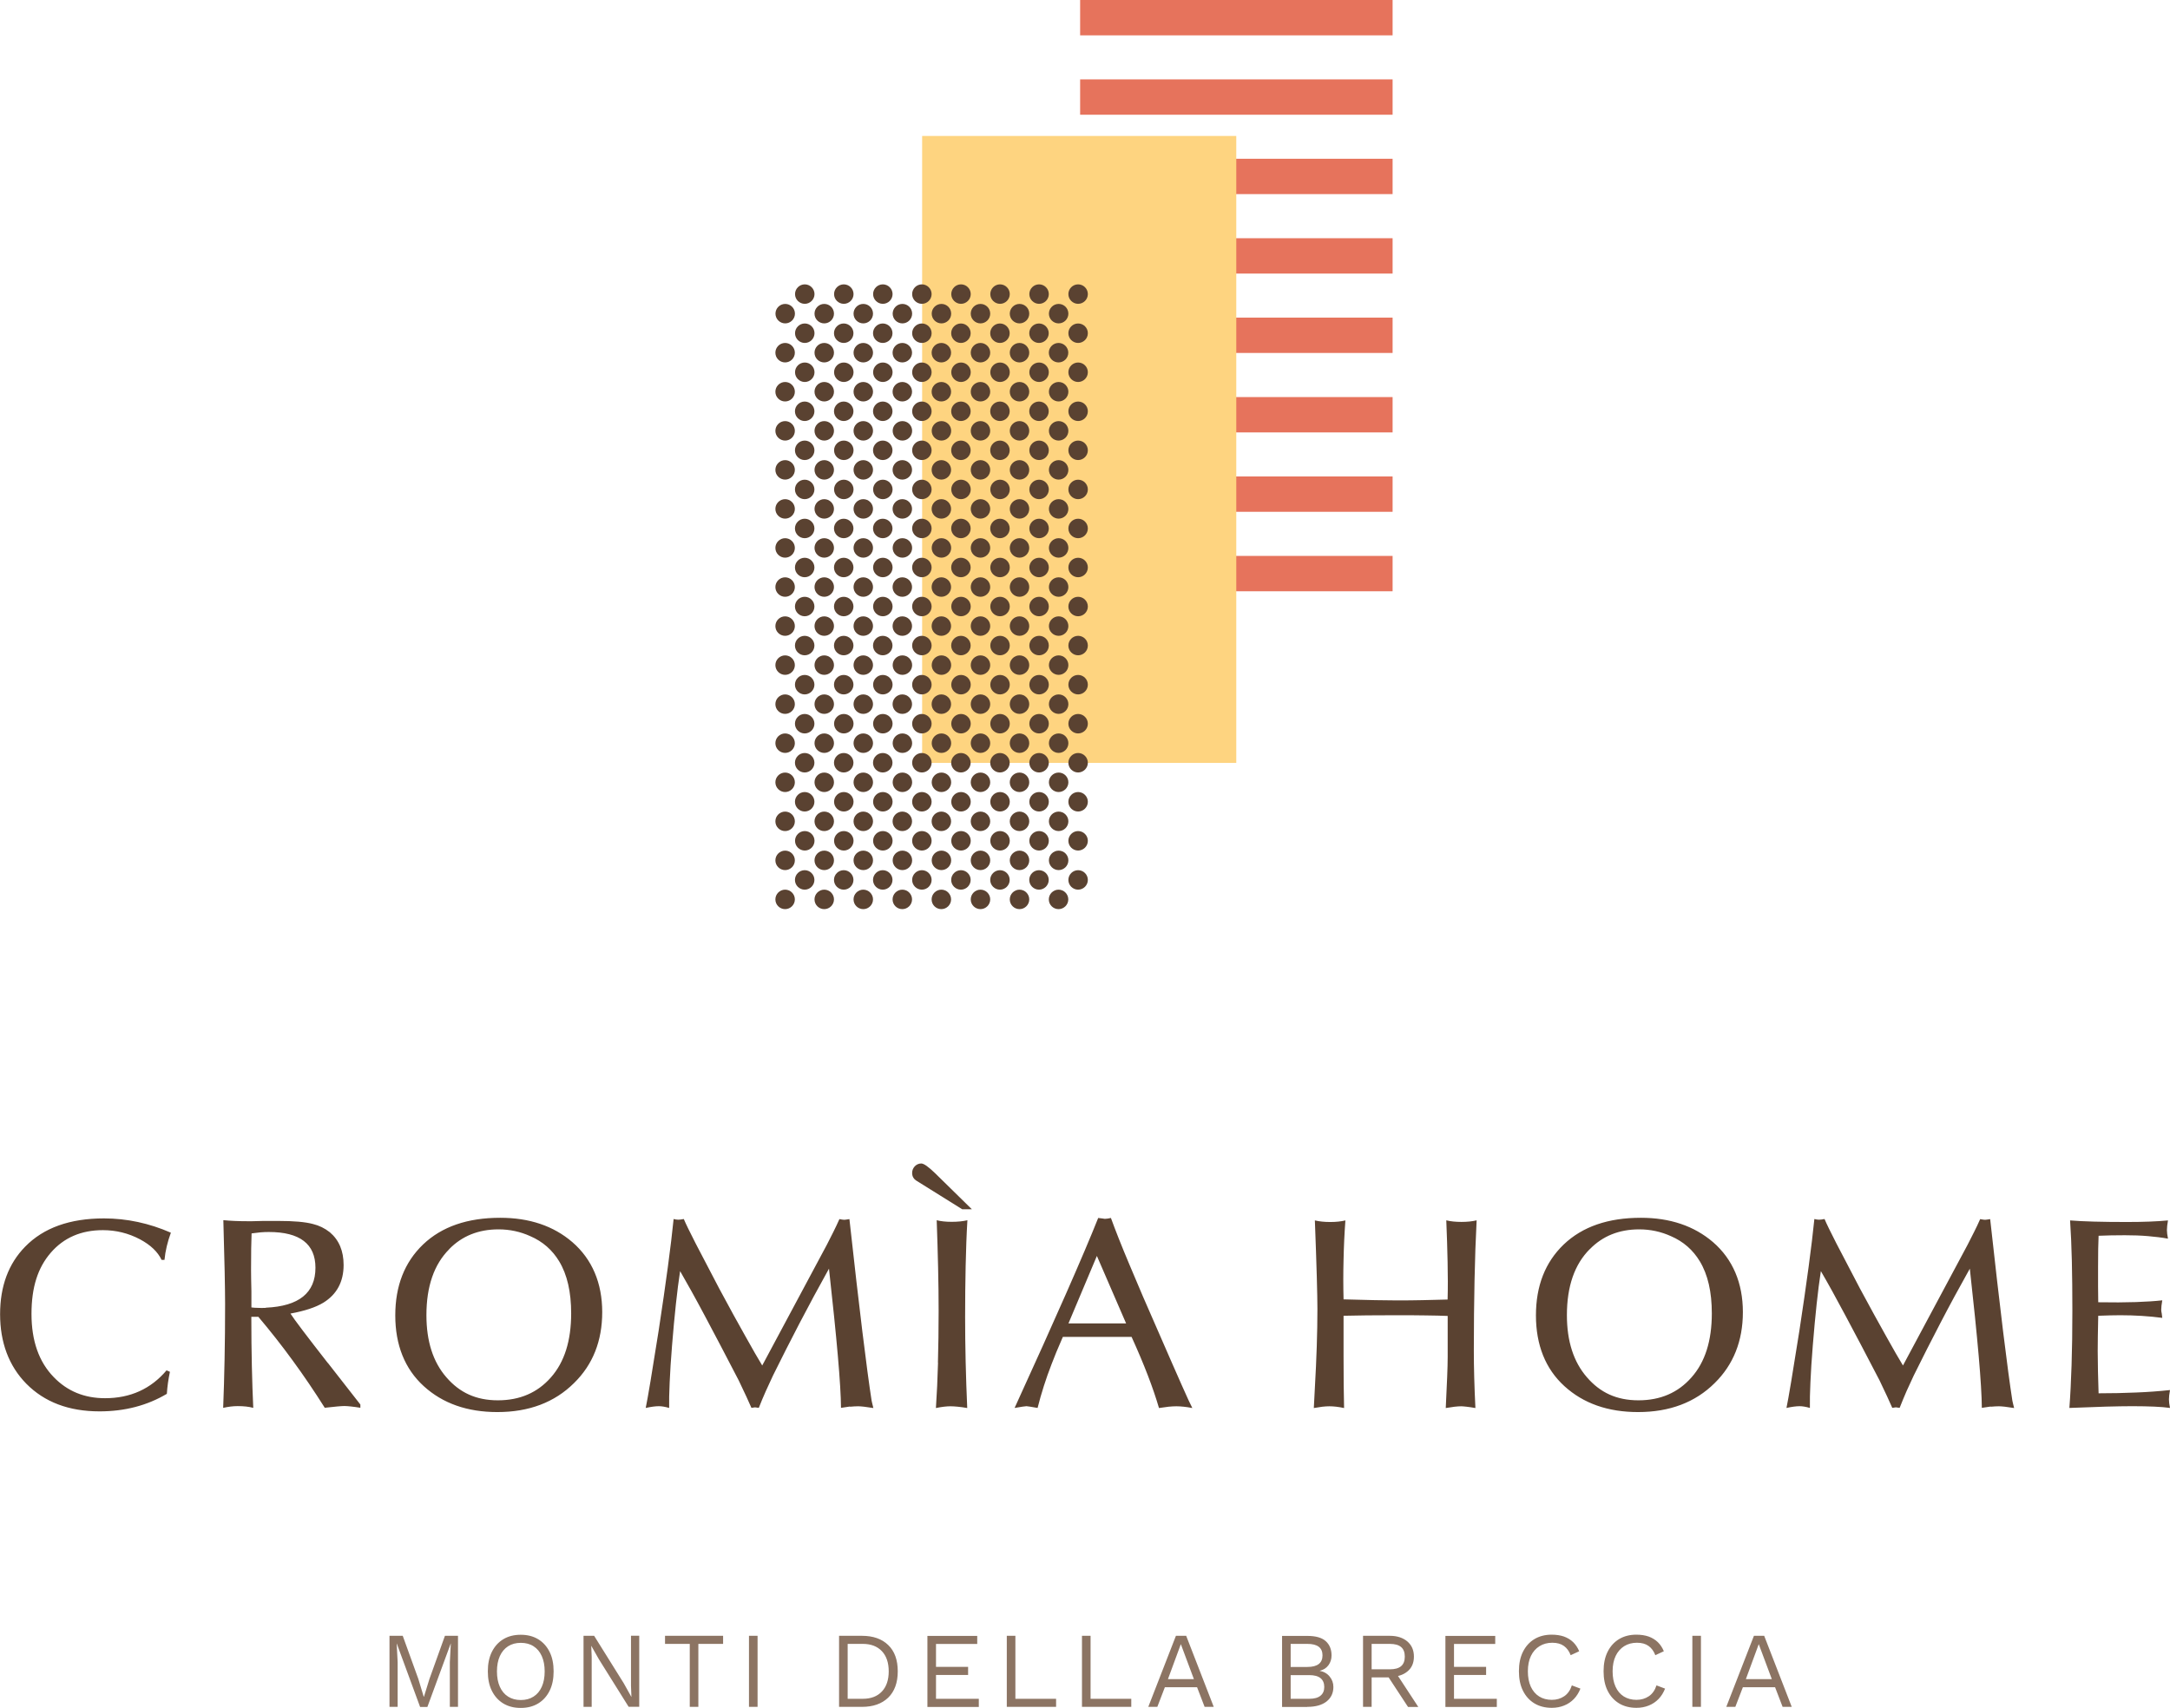 <?xml version="1.0" encoding="UTF-8"?>
<svg id="Livello_1" xmlns="http://www.w3.org/2000/svg" version="1.1" viewBox="0 0 247.37 194.72">
  <!-- Generator: Adobe Illustrator 29.6.1, SVG Export Plug-In . SVG Version: 2.1.1 Build 9)  -->
  <defs>
    <style>
      .st0 {
        fill: #e6735c;
      }

      .st1 {
        fill: #fed480;
      }

      .st2 {
        fill: #8c7463;
      }

      .st3 {
        fill: #5a4231;
      }
    </style>
  </defs>
  <path class="st3" d="M239.17,146.64v-2.2c0-1.56.02-2.74.06-3.55.88-.04,1.88-.06,3-.06.94,0,1.82.03,2.63.1.81.07,1.57.16,2.28.29-.08-.41-.12-.73-.12-.98,0-.28.04-.64.12-1.1-1.26.12-2.82.18-4.69.18-2.86,0-5.02-.06-6.47-.18.09,1.35.16,2.87.2,4.58.04,1.71.06,3.61.06,5.72,0,2.29-.03,4.35-.09,6.19-.06,1.84-.14,3.47-.25,4.89,1.58-.06,2.97-.11,4.16-.15,1.19-.03,2.2-.05,3.02-.05.96,0,1.79.02,2.5.05.71.03,1.31.08,1.79.15-.08-.4-.12-.73-.12-.98s.04-.6.12-1.06c-1.23.13-2.52.23-3.86.28-1.35.06-2.77.09-4.28.09-.03-.84-.05-1.65-.07-2.45-.02-.8-.03-1.58-.03-2.35,0-.93.02-2.28.06-4.04,1.03-.04,1.87-.06,2.51-.06,1.67,0,3.27.1,4.79.3,0-.07-.02-.23-.06-.49-.04-.17-.06-.32-.06-.45,0-.25.04-.6.12-1.06-.8.09-1.8.16-3.01.2-1.21.04-2.64.05-4.29.02-.01-.55-.02-1.16-.02-1.83M226.96,160.38c.32-.03.62-.05.91-.05.17,0,.39.02.68.05.28.03.63.08,1.05.15-.05-.21-.1-.38-.13-.53-.03-.14-.06-.25-.07-.31-.56-3.61-1.41-10.51-2.53-20.7-.3.05-.5.08-.59.08-.1,0-.29-.03-.55-.08-.22.5-.45.99-.7,1.48-.24.49-.49.98-.74,1.46l-7.36,13.75c-.46-.76-1.1-1.86-1.91-3.32-.82-1.45-1.81-3.27-2.99-5.45-1.11-2.11-2-3.82-2.68-5.13-.67-1.31-1.13-2.25-1.36-2.8-.26.05-.47.08-.63.08s-.33-.03-.53-.08c-.3,3-.87,7.25-1.71,12.75-.75,4.76-1.24,7.69-1.47,8.79.6-.13,1.1-.2,1.49-.2.31,0,.71.06,1.18.2-.01-.77,0-1.75.06-2.92.05-1.18.14-2.58.27-4.2.14-1.75.29-3.33.44-4.73.15-1.4.31-2.65.48-3.75.79,1.35,1.73,3.05,2.83,5.12,1.11,2.07,2.39,4.51,3.86,7.34.34.71.63,1.32.87,1.84.24.52.43.95.58,1.29.21-.04.35-.06.41-.06s.21.02.43.06c.26-.67.53-1.3.79-1.91.27-.61.54-1.19.81-1.76.98-1.99,2-3.99,3.05-6.01s2.17-4.08,3.35-6.19c.44,3.98.78,7.28,1.01,9.93.23,2.64.35,4.62.36,5.94.35-.06.69-.11,1.01-.15M181.23,142.42c1.46-1.5,3.34-2.26,5.63-2.26,1.28,0,2.49.26,3.63.78,1.41.61,2.5,1.57,3.28,2.86.92,1.52,1.37,3.5,1.37,5.94,0,3.13-.77,5.56-2.32,7.3-1.53,1.74-3.54,2.61-6.04,2.61s-4.37-.88-5.88-2.63c-1.52-1.75-2.28-4.11-2.28-7.08,0-3.28.87-5.79,2.61-7.53M178.25,141.89c-2.11,2.03-3.16,4.72-3.16,8.08s1.08,6.09,3.24,8.06c2.17,1.98,4.97,2.96,8.4,2.96,3.6,0,6.51-1.1,8.73-3.3,2.14-2.1,3.22-4.81,3.22-8.1s-1.14-6.02-3.41-7.98c-2.15-1.84-4.89-2.77-8.22-2.77-3.73,0-6.66,1.01-8.79,3.04M153.17,150.01c1.54-.04,3.52-.06,5.92-.06,1.29,0,2.43,0,3.41.02.98.01,1.82.03,2.53.06v4.65c0,.59-.02,1.36-.06,2.33-.04.96-.09,2.14-.16,3.52.38-.06.72-.11,1.01-.15.29-.03.54-.05.74-.05.14,0,.35.02.63.05.27.03.61.08,1,.15-.12-2.43-.18-4.62-.18-6.55,0-2.88.03-5.55.08-8,.05-2.46.13-4.74.24-6.85-.5.12-1.07.18-1.73.18s-1.24-.06-1.73-.18c.07,1.67.12,3.26.15,4.76.03,1.5.04,2.92,0,4.27-.94.03-1.89.05-2.83.07-.95.02-1.91.03-2.89.03-1.37,0-3.42-.04-6.14-.12-.04-1.53-.04-3.04,0-4.53.03-1.49.1-2.98.21-4.47-.5.12-1.07.18-1.73.18s-1.24-.06-1.75-.18c.2,5.21.29,8.57.29,10.1,0,2.68-.1,5.68-.29,8.98l-.12,2.31c.35-.06.68-.11.97-.15.29-.03.56-.05.79-.05.48,0,1.05.06,1.69.2-.04-1.54-.06-3.51-.06-5.9v-4.61ZM121.8,150.88l3.24-7.69,3.33,7.69h-6.57ZM129,152.43c1.43,3.14,2.46,5.84,3.12,8.1.39-.06.76-.11,1.09-.15.33-.03.63-.05.89-.05s.54.02.84.05c.3.03.63.08.98.15-.18-.34-.59-1.21-1.21-2.62-.62-1.4-1.48-3.35-2.56-5.84-1.35-3.06-2.48-5.68-3.39-7.87-.92-2.18-1.62-3.96-2.12-5.34-.13.03-.25.05-.36.07-.11.02-.22.03-.32.03-.01,0-.08,0-.21-.03-.12-.02-.31-.04-.56-.07-1.67,4.2-4.85,11.42-9.53,21.66.77-.13,1.22-.2,1.35-.2.05,0,.18.02.39.05.21.03.5.08.88.15.42-1.67.95-3.33,1.59-4.98.29-.78.72-1.82,1.29-3.12h7.83ZM106.61,133.77c-.77-.75-1.3-1.12-1.59-1.12s-.53.11-.74.32c-.2.22-.3.47-.3.76,0,.4.18.71.55.92l5.16,3.22h1.1l-4.18-4.1ZM106.93,155.36c-.05,1.82-.13,3.55-.24,5.17.64-.13,1.19-.2,1.65-.2.25,0,.53.02.85.05.32.03.68.08,1.07.15-.16-3.61-.24-7.07-.24-10.38,0-2.04.02-3.98.06-5.81.04-1.83.1-3.57.2-5.22-.51.12-1.11.18-1.79.18s-1.22-.06-1.71-.18c.07,1.9.12,3.7.16,5.42.04,1.72.06,3.37.06,4.95,0,2.08-.03,4.03-.08,5.86M96.92,160.38c.32-.03.62-.05.91-.05.17,0,.39.02.68.05.28.03.63.08,1.05.15-.05-.21-.1-.38-.13-.53-.03-.14-.06-.25-.07-.31-.56-3.61-1.41-10.51-2.53-20.7-.3.05-.5.08-.59.08-.11,0-.29-.03-.55-.08-.22.5-.46.99-.7,1.48-.24.49-.49.98-.74,1.46l-7.36,13.75c-.46-.76-1.1-1.86-1.91-3.32-.82-1.45-1.82-3.27-2.99-5.45-1.11-2.11-2-3.82-2.68-5.13-.67-1.31-1.13-2.25-1.36-2.8-.26.05-.47.08-.63.08s-.33-.03-.53-.08c-.3,3-.87,7.25-1.71,12.75-.75,4.76-1.24,7.69-1.47,8.79.6-.13,1.1-.2,1.49-.2.31,0,.71.06,1.18.2-.01-.77,0-1.75.06-2.92.05-1.18.14-2.58.27-4.2.14-1.75.29-3.33.44-4.73.15-1.4.31-2.65.48-3.75.78,1.35,1.73,3.05,2.83,5.12,1.1,2.07,2.39,4.51,3.85,7.34.34.71.63,1.32.87,1.84.24.52.43.95.58,1.29.21-.04.35-.06.41-.06s.21.02.43.06c.26-.67.53-1.3.8-1.91.27-.61.54-1.19.81-1.76.98-1.99,2-3.99,3.05-6.01,1.05-2.02,2.17-4.08,3.34-6.19.44,3.98.78,7.28,1.01,9.93.23,2.64.35,4.62.36,5.94.35-.06.69-.11,1.01-.15M51.2,142.42c1.46-1.5,3.34-2.26,5.63-2.26,1.28,0,2.49.26,3.63.78,1.41.61,2.5,1.57,3.28,2.86.92,1.52,1.37,3.5,1.37,5.94,0,3.13-.77,5.56-2.31,7.3-1.53,1.74-3.54,2.61-6.04,2.61s-4.37-.88-5.88-2.63c-1.52-1.75-2.27-4.11-2.27-7.08,0-3.28.87-5.79,2.61-7.53M48.22,141.89c-2.11,2.03-3.16,4.72-3.16,8.08s1.08,6.09,3.24,8.06c2.17,1.98,4.97,2.96,8.4,2.96,3.6,0,6.51-1.1,8.73-3.3,2.15-2.1,3.22-4.81,3.22-8.1s-1.14-6.02-3.41-7.98c-2.14-1.84-4.88-2.77-8.22-2.77-3.73,0-6.66,1.01-8.79,3.04M30.3,149.11c-.33.01-.63.02-.9,0-.27,0-.52-.02-.74-.05v-1.81c-.01-.55-.02-1.03-.03-1.43,0-.4-.01-.74-.01-1,0-1.87.02-3.27.06-4.2.34-.05.68-.09,1.01-.12.33-.03.65-.04.95-.04,3.54,0,5.32,1.36,5.32,4.08,0,2.86-1.88,4.38-5.65,4.55M37.38,155.41c-1.2-1.54-2.16-2.78-2.87-3.72-.71-.94-1.18-1.58-1.4-1.93,1.63-.3,2.88-.71,3.75-1.24,1.54-.95,2.31-2.39,2.31-4.3,0-1.6-.52-2.84-1.57-3.73-.58-.46-1.22-.77-1.92-.94-.89-.24-2.2-.35-3.92-.35h-1.78c-.51.01-.92.02-1.22.03-.3,0-.5,0-.59,0-1.02,0-1.92-.04-2.71-.12.06,2.31.11,4.27.15,5.85.03,1.59.05,2.82.05,3.7,0,2.26-.02,4.38-.06,6.34-.04,1.96-.09,3.8-.16,5.51.58-.13,1.12-.2,1.65-.2.68,0,1.27.06,1.78.2-.07-1.45-.12-3.04-.16-4.76-.04-1.72-.06-3.59-.06-5.62h.8c1.36,1.61,2.67,3.27,3.92,4.99,1.26,1.72,2.47,3.51,3.65,5.38.59-.06,1.07-.11,1.43-.15.37-.03.63-.05.81-.05.18,0,.42.02.72.05.3.03.67.08,1.1.15v-.37l-3.71-4.75ZM18.99,156.23c-1.79,2.12-4.13,3.18-7.02,3.18-2.35,0-4.3-.8-5.85-2.41-1.69-1.74-2.53-4.14-2.53-7.2s.73-5.28,2.2-6.98c1.48-1.71,3.46-2.57,5.94-2.57,1.5,0,2.91.35,4.22,1.04,1.22.65,2.04,1.44,2.47,2.35h.33c.1-1.03.35-2.07.73-3.1-2.47-1.08-5.02-1.63-7.63-1.63-3.88,0-6.88,1.07-8.98,3.22-1.91,1.95-2.86,4.52-2.86,7.71s.99,5.88,2.98,7.91c2.07,2.1,4.85,3.16,8.36,3.16,2.88,0,5.43-.67,7.67-2,.05-.82.17-1.66.35-2.51l-.37-.16Z"/>
  <path class="st2" d="M200.49,187.45l1.49,3.99h-2.96l1.47-3.99ZM201.1,186.5h-1.16l-3.15,8.1h1.03l.86-2.24h3.67l.86,2.24h1.04l-3.14-8.1ZM192.92,194.6h.98v-8.1h-.98v8.1ZM188.83,192.16c-.18.55-.47.96-.87,1.23-.4.27-.87.41-1.41.41s-1.04-.13-1.45-.39c-.41-.26-.72-.63-.94-1.12-.22-.49-.33-1.07-.33-1.75s.12-1.27.35-1.75c.23-.48.56-.85.97-1.11.42-.26.9-.39,1.45-.39s.98.12,1.32.36c.34.24.6.59.78,1.06l.97-.45c-.17-.41-.4-.76-.69-1.04-.29-.28-.64-.49-1.05-.64-.41-.14-.88-.21-1.4-.21-.75,0-1.41.17-1.97.51-.56.34-.99.82-1.3,1.44-.31.62-.46,1.36-.46,2.22s.15,1.6.46,2.22c.31.62.74,1.1,1.3,1.44.56.34,1.23.51,1.99.51.51,0,.98-.09,1.4-.26.43-.17.8-.42,1.12-.75.32-.33.56-.73.74-1.18l-.98-.37ZM179.18,192.16c-.18.55-.47.96-.87,1.23s-.87.41-1.41.41-1.04-.13-1.45-.39c-.41-.26-.72-.63-.95-1.12-.22-.49-.33-1.07-.33-1.75s.12-1.27.35-1.75c.23-.48.56-.85.98-1.11.42-.26.9-.39,1.45-.39s.98.12,1.32.36c.34.24.6.59.78,1.06l.97-.45c-.17-.41-.4-.76-.69-1.04-.29-.28-.64-.49-1.05-.64-.41-.14-.88-.21-1.4-.21-.75,0-1.41.17-1.97.51-.56.34-.99.82-1.3,1.44-.31.62-.46,1.36-.46,2.22s.15,1.6.46,2.22c.31.62.74,1.1,1.3,1.44.56.34,1.23.51,1.99.51.51,0,.98-.09,1.4-.26.43-.17.8-.42,1.12-.75.32-.33.56-.73.74-1.18l-.98-.37ZM170.63,194.6v-.92h-4.88v-2.72h3.66v-.92h-3.66v-2.61h4.7v-.92h-5.68v8.1h5.86ZM158.18,191.06l2.33,3.55h1.17l-2.68-4.09-.82.54ZM156.36,190.32v-2.9h2.07c.58,0,1.01.12,1.29.36.28.24.42.6.42,1.09s-.14.85-.42,1.09c-.28.24-.71.36-1.29.36h-2.07ZM155.38,186.5v8.1h.98v-3.36h1.99l.09-.06c.83,0,1.49-.2,1.99-.61.5-.4.75-.97.75-1.7s-.25-1.3-.75-1.73c-.5-.42-1.16-.64-1.99-.64h-3.07ZM147.13,187.42h1.91c1.15,0,1.72.44,1.72,1.31s-.57,1.32-1.72,1.32h-1.91v-2.64ZM147.13,190.98h2.12c.58,0,1.01.12,1.29.35.28.23.42.57.42,1s-.14.76-.42.99c-.28.24-.71.36-1.29.36h-2.12v-2.7ZM149.02,194.6c.96,0,1.69-.21,2.21-.62.51-.41.77-.96.77-1.65,0-.44-.14-.84-.42-1.18-.28-.35-.67-.57-1.15-.66h0c.43-.1.77-.31,1.01-.64.24-.33.35-.7.35-1.11,0-.69-.22-1.23-.66-1.63-.44-.4-1.14-.6-2.1-.6h-2.88v8.1h2.87ZM134.61,187.45l1.49,3.99h-2.96l1.47-3.99ZM135.21,186.5h-1.16l-3.15,8.1h1.03l.86-2.24h3.67l.86,2.24h1.04l-3.14-8.1ZM124.32,186.5h-.98v8.1h5.62v-.92h-4.64v-7.18ZM115.75,186.5h-.98v8.1h5.62v-.92h-4.64v-7.18ZM111.58,194.6v-.92h-4.88v-2.72h3.66v-.92h-3.66v-2.61h4.7v-.92h-5.68v8.1h5.86ZM96.63,193.68v-6.26h1.73c.92,0,1.65.28,2.17.83.52.55.78,1.32.78,2.3s-.26,1.75-.78,2.3c-.52.55-1.24.83-2.17.83h-1.73ZM95.65,186.5v8.1h2.61c1.27,0,2.26-.35,2.99-1.05.72-.7,1.09-1.7,1.09-3s-.36-2.3-1.09-3c-.72-.7-1.72-1.05-2.99-1.05h-2.61ZM85.38,194.6h.98v-8.1h-.98v8.1ZM75.81,186.5v.92h2.82v7.18h.98v-7.18h2.82v-.92h-6.63ZM71.93,186.5v5.72l.05,1.24h-.01l-.87-1.56-3.37-5.4h-1.21v8.1h.93v-5.72l-.05-1.23h.01l.86,1.52,3.39,5.42h1.21v-8.1h-.93ZM60.82,187.69c.41.26.72.63.94,1.12.22.49.33,1.07.33,1.75s-.11,1.26-.33,1.75c-.22.49-.53.86-.94,1.12-.4.26-.89.39-1.45.39s-1.04-.13-1.45-.39c-.41-.26-.72-.63-.94-1.12-.22-.49-.33-1.07-.33-1.75s.11-1.26.33-1.75c.22-.49.54-.86.94-1.12.41-.26.89-.39,1.45-.39s1.05.13,1.45.39M57.37,186.89c-.56.34-.99.82-1.3,1.44-.31.62-.46,1.36-.46,2.22s.15,1.6.46,2.22c.31.62.74,1.1,1.3,1.44.56.34,1.22.51,1.99.51s1.43-.17,1.99-.51c.56-.34.99-.82,1.3-1.44.31-.62.46-1.36.46-2.22s-.15-1.6-.46-2.22c-.31-.62-.74-1.1-1.3-1.44-.56-.34-1.22-.51-1.99-.51s-1.43.17-1.99.51M50.72,186.5l-1.77,4.93-.62,2.01h-.03l-.61-2.02-1.78-4.92h-1.51v8.1h.93v-5.09l-.11-2.13h.01l2.66,7.23h.83l2.66-7.23h.01l-.11,2.13v5.09h.93v-8.1h-1.51Z"/>
  <path class="st0" d="M123.13,67.41h35.62v-4.03h-35.62v4.03ZM123.13,58.35h35.62v-4.03h-35.62v4.03ZM123.13,49.3h35.62v-4.03h-35.62v4.03ZM123.13,40.24h35.62v-4.03h-35.62v4.03ZM123.13,31.19h35.62v-4.03h-35.62v4.03ZM123.13,22.13h35.62v-4.03h-35.62v4.03ZM123.13,13.08h35.62v-4.03h-35.62v4.03ZM123.13,4.03h35.62V0h-35.62v4.03Z"/>
  <rect class="st1" x="105.12" y="15.5" width="35.81" height="71.48"/>
  <path class="st3" d="M121.79,100.32c0,.61.5,1.11,1.11,1.11s1.11-.5,1.11-1.11-.5-1.11-1.11-1.11-1.11.5-1.11,1.11M119.56,102.54c0,.62.5,1.11,1.11,1.11s1.11-.5,1.11-1.11-.5-1.11-1.11-1.11-1.11.5-1.11,1.11M92.85,42.44c0-.62-.5-1.11-1.11-1.11s-1.11.5-1.11,1.11.5,1.11,1.11,1.11,1.11-.5,1.11-1.11M92.85,37.99c0-.62-.5-1.11-1.11-1.11s-1.11.5-1.11,1.11.5,1.11,1.11,1.11,1.11-.5,1.11-1.11M95.07,49.12c0-.62-.5-1.11-1.11-1.11s-1.11.5-1.11,1.11.5,1.11,1.11,1.11,1.11-.5,1.11-1.11M95.07,44.66c0-.61-.5-1.11-1.11-1.11s-1.11.5-1.11,1.11.5,1.11,1.11,1.11,1.11-.5,1.11-1.11M97.3,55.8c0-.61-.5-1.11-1.11-1.11s-1.11.5-1.11,1.11.5,1.11,1.11,1.11,1.11-.5,1.11-1.11M97.3,51.34c0-.62-.5-1.11-1.11-1.11s-1.11.5-1.11,1.11.5,1.11,1.11,1.11,1.11-.5,1.11-1.11M99.52,62.47c0-.62-.5-1.11-1.11-1.11s-1.11.5-1.11,1.11.5,1.11,1.11,1.11,1.11-.5,1.11-1.11M99.52,58.02c0-.62-.5-1.11-1.11-1.11s-1.11.5-1.11,1.11.5,1.11,1.11,1.11,1.11-.5,1.11-1.11M101.75,69.15c0-.61-.5-1.11-1.11-1.11s-1.11.5-1.11,1.11.5,1.11,1.11,1.11,1.11-.5,1.11-1.11M101.75,64.7c0-.62-.5-1.11-1.11-1.11s-1.11.5-1.11,1.11.5,1.11,1.11,1.11,1.11-.5,1.11-1.11M101.75,66.93c0,.61.5,1.11,1.11,1.11s1.11-.5,1.11-1.11-.5-1.11-1.11-1.11-1.11.5-1.11,1.11M101.75,71.38c0,.62.5,1.11,1.11,1.11s1.11-.5,1.11-1.11-.5-1.11-1.11-1.11-1.11.5-1.11,1.11M103.98,64.7c0,.62.5,1.11,1.11,1.11s1.11-.5,1.11-1.11-.5-1.11-1.11-1.11-1.11.5-1.11,1.11M106.2,69.15c0-.61-.5-1.11-1.11-1.11s-1.11.5-1.11,1.11.5,1.11,1.11,1.11,1.11-.5,1.11-1.11M106.2,66.93c0,.61.5,1.11,1.11,1.11s1.11-.5,1.11-1.11-.5-1.11-1.11-1.11-1.11.5-1.11,1.11M106.2,71.38c0,.62.5,1.11,1.11,1.11s1.11-.5,1.11-1.11-.5-1.11-1.11-1.11-1.11.5-1.11,1.11M108.43,64.7c0,.62.5,1.11,1.11,1.11s1.11-.5,1.11-1.11-.5-1.11-1.11-1.11-1.11.5-1.11,1.11M110.66,69.15c0-.61-.5-1.11-1.11-1.11s-1.11.5-1.11,1.11.5,1.11,1.11,1.11,1.11-.5,1.11-1.11M110.66,66.93c0,.61.5,1.11,1.11,1.11s1.11-.5,1.11-1.11-.5-1.11-1.11-1.11-1.11.5-1.11,1.11M112.88,71.38c0-.61-.5-1.11-1.11-1.11s-1.11.5-1.11,1.11.5,1.11,1.11,1.11,1.11-.5,1.11-1.11M112.88,75.83c0-.61-.5-1.11-1.11-1.11s-1.11.5-1.11,1.11.5,1.11,1.11,1.11,1.11-.5,1.11-1.11M110.66,78.06c0-.61-.5-1.11-1.11-1.11s-1.11.5-1.11,1.11.5,1.11,1.11,1.11,1.11-.5,1.11-1.11M108.43,73.6c0,.61.5,1.11,1.11,1.11s1.11-.5,1.11-1.11-.5-1.11-1.11-1.11-1.11.5-1.11,1.11M108.43,75.83c0-.61-.5-1.11-1.11-1.11s-1.11.5-1.11,1.11.5,1.11,1.11,1.11,1.11-.5,1.11-1.11M106.2,78.06c0-.61-.5-1.11-1.11-1.11s-1.11.5-1.11,1.11.5,1.11,1.11,1.11,1.11-.5,1.11-1.11M103.98,73.6c0,.61.5,1.11,1.11,1.11s1.11-.5,1.11-1.11-.5-1.11-1.11-1.11-1.11.5-1.11,1.11M103.98,75.83c0-.61-.5-1.11-1.11-1.11s-1.11.5-1.11,1.11.5,1.11,1.11,1.11,1.11-.5,1.11-1.11M101.75,78.06c0-.61-.5-1.11-1.11-1.11s-1.11.5-1.11,1.11.5,1.11,1.11,1.11,1.11-.5,1.11-1.11M99.52,73.6c0,.61.5,1.11,1.11,1.11s1.11-.5,1.11-1.11-.5-1.11-1.11-1.11-1.11.5-1.11,1.11M99.52,75.83c0-.61-.5-1.11-1.11-1.11s-1.11.5-1.11,1.11.5,1.11,1.11,1.11,1.11-.5,1.11-1.11M97.3,71.38c0,.62.5,1.11,1.11,1.11s1.11-.5,1.11-1.11-.5-1.11-1.11-1.11-1.11.5-1.11,1.11M97.3,66.93c0,.61.5,1.11,1.11,1.11s1.11-.5,1.11-1.11-.5-1.11-1.11-1.11-1.11.5-1.11,1.11M99.52,60.25c0,.61.5,1.11,1.11,1.11s1.11-.5,1.11-1.11-.5-1.11-1.11-1.11-1.11.5-1.11,1.11M101.75,58.02c0,.61.5,1.11,1.11,1.11s1.11-.5,1.11-1.11-.5-1.11-1.11-1.11-1.11.5-1.11,1.11M103.98,62.47c0-.62-.5-1.11-1.11-1.11s-1.11.5-1.11,1.11.5,1.11,1.11,1.11,1.11-.5,1.11-1.11M103.98,60.25c0,.61.5,1.11,1.11,1.11s1.11-.5,1.11-1.11-.5-1.11-1.11-1.11-1.11.5-1.11,1.11M106.2,58.02c0,.61.5,1.11,1.11,1.11s1.11-.5,1.11-1.11-.5-1.11-1.11-1.11-1.11.5-1.11,1.11M108.43,62.47c0-.62-.5-1.11-1.11-1.11s-1.11.5-1.11,1.11.5,1.11,1.11,1.11,1.11-.5,1.11-1.11M108.43,60.25c0,.61.5,1.11,1.11,1.11s1.11-.5,1.11-1.11-.5-1.11-1.11-1.11-1.11.5-1.11,1.11M110.66,58.02c0,.61.5,1.11,1.11,1.11s1.11-.5,1.11-1.11-.5-1.11-1.11-1.11-1.11.5-1.11,1.11M112.88,62.47c0-.62-.5-1.11-1.11-1.11s-1.11.5-1.11,1.11.5,1.11,1.11,1.11,1.11-.5,1.11-1.11M112.88,60.25c0,.61.5,1.11,1.11,1.11s1.11-.5,1.11-1.11-.5-1.11-1.11-1.11-1.11.5-1.11,1.11M115.11,64.7c0-.62-.5-1.11-1.11-1.11s-1.11.5-1.11,1.11.5,1.11,1.11,1.11,1.11-.5,1.11-1.11M115.11,69.15c0-.61-.5-1.11-1.11-1.11s-1.11.5-1.11,1.11.5,1.11,1.11,1.11,1.11-.5,1.11-1.11M115.11,73.6c0-.62-.5-1.11-1.11-1.11s-1.11.5-1.11,1.11.5,1.11,1.11,1.11,1.11-.5,1.11-1.11M115.11,78.06c0-.61-.5-1.11-1.11-1.11s-1.11.5-1.11,1.11.5,1.11,1.11,1.11,1.11-.5,1.11-1.11M115.11,82.51c0-.61-.5-1.11-1.11-1.11s-1.11.5-1.11,1.11.5,1.11,1.11,1.11,1.11-.5,1.11-1.11M112.88,84.73c0-.61-.5-1.11-1.11-1.11s-1.11.5-1.11,1.11.5,1.11,1.11,1.11,1.11-.5,1.11-1.11M110.66,80.28c0,.62.5,1.11,1.11,1.11s1.11-.5,1.11-1.11-.5-1.11-1.11-1.11-1.11.5-1.11,1.11M110.66,82.51c0-.61-.5-1.11-1.11-1.11s-1.11.5-1.11,1.11.5,1.11,1.11,1.11,1.11-.5,1.11-1.11M108.43,84.73c0-.61-.5-1.11-1.11-1.11s-1.11.5-1.11,1.11.5,1.11,1.11,1.11,1.11-.5,1.11-1.11M106.2,80.28c0,.62.5,1.11,1.11,1.11s1.11-.5,1.11-1.11-.5-1.11-1.11-1.11-1.11.5-1.11,1.11M106.2,82.51c0-.61-.5-1.11-1.11-1.11s-1.11.5-1.11,1.11.5,1.11,1.11,1.11,1.11-.5,1.11-1.11M103.98,84.73c0-.61-.5-1.11-1.11-1.11s-1.11.5-1.11,1.11.5,1.11,1.11,1.11,1.11-.5,1.11-1.11M101.75,80.28c0,.62.5,1.11,1.11,1.11s1.11-.5,1.11-1.11-.5-1.11-1.11-1.11-1.11.5-1.11,1.11M101.75,82.51c0-.61-.5-1.11-1.11-1.11s-1.11.5-1.11,1.11.5,1.11,1.11,1.11,1.11-.5,1.11-1.11M99.52,84.73c0-.61-.5-1.11-1.11-1.11s-1.11.5-1.11,1.11.5,1.11,1.11,1.11,1.11-.5,1.11-1.11M97.3,80.28c0,.62.5,1.11,1.11,1.11s1.11-.5,1.11-1.11-.5-1.11-1.11-1.11-1.11.5-1.11,1.11M97.3,82.51c0-.61-.5-1.11-1.11-1.11s-1.11.5-1.11,1.11.5,1.11,1.11,1.11,1.11-.5,1.11-1.11M95.07,78.06c0,.61.5,1.11,1.11,1.11s1.11-.5,1.11-1.11-.5-1.11-1.11-1.11-1.11.5-1.11,1.11M95.07,73.6c0,.61.5,1.11,1.11,1.11s1.11-.5,1.11-1.11-.5-1.11-1.11-1.11-1.11.5-1.11,1.11M95.07,69.15c0,.61.5,1.11,1.11,1.11s1.11-.5,1.11-1.11-.5-1.11-1.11-1.11-1.11.5-1.11,1.11M95.07,64.7c0,.62.5,1.11,1.11,1.11s1.11-.5,1.11-1.11-.5-1.11-1.11-1.11-1.11.5-1.11,1.11M95.07,60.25c0,.61.5,1.11,1.11,1.11s1.11-.5,1.11-1.11-.5-1.11-1.11-1.11-1.11.5-1.11,1.11M97.3,53.57c0,.61.5,1.11,1.11,1.11s1.11-.5,1.11-1.11-.5-1.11-1.11-1.11-1.11.5-1.11,1.11M99.52,51.34c0,.61.5,1.11,1.11,1.11s1.11-.5,1.11-1.11-.5-1.11-1.11-1.11-1.11.5-1.11,1.11M101.75,55.8c0-.61-.5-1.11-1.11-1.11s-1.11.5-1.11,1.11.5,1.11,1.11,1.11,1.11-.5,1.11-1.11M101.75,53.57c0,.61.5,1.11,1.11,1.11s1.11-.5,1.11-1.11-.5-1.11-1.11-1.11-1.11.5-1.11,1.11M103.98,51.34c0,.61.5,1.11,1.11,1.11s1.11-.5,1.11-1.11-.5-1.11-1.11-1.11-1.11.5-1.11,1.11M106.2,55.8c0-.61-.5-1.11-1.11-1.11s-1.11.5-1.11,1.11.5,1.11,1.11,1.11,1.11-.5,1.11-1.11M106.2,53.57c0,.61.5,1.11,1.11,1.11s1.11-.5,1.11-1.11-.5-1.11-1.11-1.11-1.11.5-1.11,1.11M108.43,51.34c0,.61.5,1.11,1.11,1.11s1.11-.5,1.11-1.11-.5-1.11-1.11-1.11-1.11.5-1.11,1.11M110.66,55.8c0-.61-.5-1.11-1.11-1.11s-1.11.5-1.11,1.11.5,1.11,1.11,1.11,1.11-.5,1.11-1.11M110.66,53.57c0,.61.5,1.11,1.11,1.11s1.11-.5,1.11-1.11-.5-1.11-1.11-1.11-1.11.5-1.11,1.11M112.88,51.34c0,.61.5,1.11,1.11,1.11s1.11-.5,1.11-1.11-.5-1.11-1.11-1.11-1.11.5-1.11,1.11M115.11,55.8c0-.61-.5-1.11-1.11-1.11s-1.11.5-1.11,1.11.5,1.11,1.11,1.11,1.11-.5,1.11-1.11M115.11,53.57c0,.61.5,1.11,1.11,1.11s1.11-.5,1.11-1.11-.5-1.11-1.11-1.11-1.11.5-1.11,1.11M117.33,58.02c0-.62-.5-1.11-1.11-1.11s-1.11.5-1.11,1.11.5,1.11,1.11,1.11,1.11-.5,1.11-1.11M117.33,62.47c0-.62-.5-1.11-1.11-1.11s-1.11.5-1.11,1.11.5,1.11,1.11,1.11,1.11-.5,1.11-1.11M117.33,66.93c0-.62-.5-1.11-1.11-1.11s-1.11.5-1.11,1.11.5,1.11,1.11,1.11,1.11-.5,1.11-1.11M117.33,71.38c0-.61-.5-1.11-1.11-1.11s-1.11.5-1.11,1.11.5,1.11,1.11,1.11,1.11-.5,1.11-1.11M117.33,75.83c0-.61-.5-1.11-1.11-1.11s-1.11.5-1.11,1.11.5,1.11,1.11,1.11,1.11-.5,1.11-1.11M117.33,80.28c0-.61-.5-1.11-1.11-1.11s-1.11.5-1.11,1.11.5,1.11,1.11,1.11,1.11-.5,1.11-1.11M117.33,84.73c0-.61-.5-1.11-1.11-1.11s-1.11.5-1.11,1.11.5,1.11,1.11,1.11,1.11-.5,1.11-1.11M117.33,89.19c0-.62-.5-1.11-1.11-1.11s-1.11.5-1.11,1.11.5,1.11,1.11,1.11,1.11-.5,1.11-1.11M115.11,91.41c0-.61-.5-1.11-1.11-1.11s-1.11.5-1.11,1.11.5,1.11,1.11,1.11,1.11-.5,1.11-1.11M112.88,86.96c0,.61.5,1.11,1.11,1.11s1.11-.5,1.11-1.11-.5-1.11-1.11-1.11-1.11.5-1.11,1.11M112.88,89.19c0-.62-.5-1.11-1.11-1.11s-1.11.5-1.11,1.11.5,1.11,1.11,1.11,1.11-.5,1.11-1.11M110.66,91.41c0-.61-.5-1.11-1.11-1.11s-1.11.5-1.11,1.11.5,1.11,1.11,1.11,1.11-.5,1.11-1.11M108.43,86.96c0,.61.5,1.11,1.11,1.11s1.11-.5,1.11-1.11-.5-1.11-1.11-1.11-1.11.5-1.11,1.11M108.43,89.19c0-.62-.5-1.11-1.11-1.11s-1.11.5-1.11,1.11.5,1.11,1.11,1.11,1.11-.5,1.11-1.11M106.2,91.41c0-.61-.5-1.11-1.11-1.11s-1.11.5-1.11,1.11.5,1.11,1.11,1.11,1.11-.5,1.11-1.11M103.98,86.96c0,.61.5,1.11,1.11,1.11s1.11-.5,1.11-1.11-.5-1.11-1.11-1.11-1.11.5-1.11,1.11M103.98,89.19c0-.62-.5-1.11-1.11-1.11s-1.11.5-1.11,1.11.5,1.11,1.11,1.11,1.11-.5,1.11-1.11M101.75,91.41c0-.61-.5-1.11-1.11-1.11s-1.11.5-1.11,1.11.5,1.11,1.11,1.11,1.11-.5,1.11-1.11M99.52,86.96c0,.61.5,1.11,1.11,1.11s1.11-.5,1.11-1.11-.5-1.11-1.11-1.11-1.11.5-1.11,1.11M99.52,89.19c0-.62-.5-1.11-1.11-1.11s-1.11.5-1.11,1.11.5,1.11,1.11,1.11,1.11-.5,1.11-1.11M97.3,91.41c0-.61-.5-1.11-1.11-1.11s-1.11.5-1.11,1.11.5,1.11,1.11,1.11,1.11-.5,1.11-1.11M95.07,86.96c0,.61.5,1.11,1.11,1.11s1.11-.5,1.11-1.11-.5-1.11-1.11-1.11-1.11.5-1.11,1.11M95.07,89.19c0-.62-.5-1.11-1.11-1.11s-1.11.5-1.11,1.11.5,1.11,1.11,1.11,1.11-.5,1.11-1.11M92.85,84.73c0,.61.5,1.11,1.11,1.11s1.11-.5,1.11-1.11-.5-1.11-1.11-1.11-1.11.5-1.11,1.11M92.85,80.28c0,.62.5,1.11,1.11,1.11s1.11-.5,1.11-1.11-.5-1.11-1.11-1.11-1.11.5-1.11,1.11M92.85,75.83c0,.61.5,1.11,1.11,1.11s1.11-.5,1.11-1.11-.5-1.11-1.11-1.11-1.11.5-1.11,1.11M92.85,71.38c0,.62.5,1.11,1.11,1.11s1.11-.5,1.11-1.11-.5-1.11-1.11-1.11-1.11.5-1.11,1.11M92.85,66.93c0,.61.5,1.11,1.11,1.11s1.11-.5,1.11-1.11-.5-1.11-1.11-1.11-1.11.5-1.11,1.11M92.85,62.47c0,.61.5,1.11,1.11,1.11s1.11-.5,1.11-1.11-.5-1.11-1.11-1.11-1.11.5-1.11,1.11M92.85,58.02c0,.61.5,1.11,1.11,1.11s1.11-.5,1.11-1.11-.5-1.11-1.11-1.11-1.11.5-1.11,1.11M92.85,53.57c0,.61.5,1.11,1.11,1.11s1.11-.5,1.11-1.11-.5-1.11-1.11-1.11-1.11.5-1.11,1.11M95.07,46.89c0,.61.5,1.11,1.11,1.11s1.11-.5,1.11-1.11-.5-1.11-1.11-1.11-1.11.5-1.11,1.11M97.3,44.66c0,.62.5,1.11,1.11,1.11s1.11-.5,1.11-1.11-.5-1.11-1.11-1.11-1.11.5-1.11,1.11M99.52,49.12c0-.62-.5-1.11-1.11-1.11s-1.11.5-1.11,1.11.5,1.11,1.11,1.11,1.11-.5,1.11-1.11M99.52,46.89c0,.61.5,1.11,1.11,1.11s1.11-.5,1.11-1.11-.5-1.11-1.11-1.11-1.11.5-1.11,1.11M101.75,44.66c0,.62.5,1.11,1.11,1.11s1.11-.5,1.11-1.11-.5-1.11-1.11-1.11-1.11.5-1.11,1.11M103.98,49.12c0-.62-.5-1.11-1.11-1.11s-1.11.5-1.11,1.11.5,1.11,1.11,1.11,1.11-.5,1.11-1.11M103.98,46.89c0,.61.5,1.11,1.11,1.11s1.11-.5,1.11-1.11-.5-1.11-1.11-1.11-1.11.5-1.11,1.11M106.2,44.66c0,.62.5,1.11,1.11,1.11s1.11-.5,1.11-1.11-.5-1.11-1.11-1.11-1.11.5-1.11,1.11M108.43,49.12c0-.62-.5-1.11-1.11-1.11s-1.11.5-1.11,1.11.5,1.11,1.11,1.11,1.11-.5,1.11-1.11M108.43,46.89c0,.61.5,1.11,1.11,1.11s1.11-.5,1.11-1.11-.5-1.11-1.11-1.11-1.11.5-1.11,1.11M110.66,44.66c0,.62.5,1.11,1.11,1.11s1.11-.5,1.11-1.11-.5-1.11-1.11-1.11-1.11.5-1.11,1.11M112.88,49.12c0-.62-.5-1.11-1.11-1.11s-1.11.5-1.11,1.11.5,1.11,1.11,1.11,1.11-.5,1.11-1.11M112.88,46.89c0,.61.5,1.11,1.11,1.11s1.11-.5,1.11-1.11-.5-1.11-1.11-1.11-1.11.5-1.11,1.11M115.11,44.66c0,.62.5,1.11,1.11,1.11s1.11-.5,1.11-1.11-.5-1.11-1.11-1.11-1.11.5-1.11,1.11M117.33,49.12c0-.62-.5-1.11-1.11-1.11s-1.11.5-1.11,1.11.5,1.11,1.11,1.11,1.11-.5,1.11-1.11M117.33,46.89c0,.61.5,1.11,1.11,1.11s1.11-.5,1.11-1.11-.5-1.11-1.11-1.11-1.11.5-1.11,1.11M119.56,51.34c0-.62-.5-1.11-1.11-1.11s-1.11.5-1.11,1.11.5,1.11,1.11,1.11,1.11-.5,1.11-1.11M119.56,55.8c0-.61-.5-1.11-1.11-1.11s-1.11.5-1.11,1.11.5,1.11,1.11,1.11,1.11-.5,1.11-1.11M119.56,60.25c0-.62-.5-1.11-1.11-1.11s-1.11.5-1.11,1.11.5,1.11,1.11,1.11,1.11-.5,1.11-1.11M119.56,64.7c0-.62-.5-1.11-1.11-1.11s-1.11.5-1.11,1.11.5,1.11,1.11,1.11,1.11-.5,1.11-1.11M119.56,69.15c0-.61-.5-1.11-1.11-1.11s-1.11.5-1.11,1.11.5,1.11,1.11,1.11,1.11-.5,1.11-1.11M119.56,73.6c0-.62-.5-1.11-1.11-1.11s-1.11.5-1.11,1.11.5,1.11,1.11,1.11,1.11-.5,1.11-1.11M119.56,78.06c0-.61-.5-1.11-1.11-1.11s-1.11.5-1.11,1.11.5,1.11,1.11,1.11,1.11-.5,1.11-1.11M119.56,82.51c0-.61-.5-1.11-1.11-1.11s-1.11.5-1.11,1.11.5,1.11,1.11,1.11,1.11-.5,1.11-1.11M119.56,86.96c0-.61-.5-1.11-1.11-1.11s-1.11.5-1.11,1.11.5,1.11,1.11,1.11,1.11-.5,1.11-1.11M119.56,91.41c0-.61-.5-1.11-1.11-1.11s-1.11.5-1.11,1.11.5,1.11,1.11,1.11,1.11-.5,1.11-1.11M119.56,95.86c0-.61-.5-1.11-1.11-1.11s-1.11.5-1.11,1.11.5,1.11,1.11,1.11,1.11-.5,1.11-1.11M117.33,98.09c0-.62-.5-1.11-1.11-1.11s-1.11.5-1.11,1.11.5,1.11,1.11,1.11,1.11-.5,1.11-1.11M115.11,93.64c0,.62.5,1.11,1.11,1.11s1.11-.5,1.11-1.11-.5-1.11-1.11-1.11-1.11.5-1.11,1.11M115.11,95.86c0-.61-.5-1.11-1.11-1.11s-1.11.5-1.11,1.11.5,1.11,1.11,1.11,1.11-.5,1.11-1.11M112.88,98.09c0-.62-.5-1.11-1.11-1.11s-1.11.5-1.11,1.11.5,1.11,1.11,1.11,1.11-.5,1.11-1.11M110.66,93.64c0,.62.5,1.11,1.11,1.11s1.11-.5,1.11-1.11-.5-1.11-1.11-1.11-1.11.5-1.11,1.11M110.66,95.86c0-.61-.5-1.11-1.11-1.11s-1.11.5-1.11,1.11.5,1.11,1.11,1.11,1.11-.5,1.11-1.11M108.43,98.09c0-.62-.5-1.11-1.11-1.11s-1.11.5-1.11,1.11.5,1.11,1.11,1.11,1.11-.5,1.11-1.11M106.2,93.64c0,.62.5,1.11,1.11,1.11s1.11-.5,1.11-1.11-.5-1.11-1.11-1.11-1.11.5-1.11,1.11M106.2,95.86c0-.61-.5-1.11-1.11-1.11s-1.11.5-1.11,1.11.5,1.11,1.11,1.11,1.11-.5,1.11-1.11M103.98,98.09c0-.62-.5-1.11-1.11-1.11s-1.11.5-1.11,1.11.5,1.11,1.11,1.11,1.11-.5,1.11-1.11M101.75,93.64c0,.62.5,1.11,1.11,1.11s1.11-.5,1.11-1.11-.5-1.11-1.11-1.11-1.11.5-1.11,1.11M101.75,95.86c0-.61-.5-1.11-1.11-1.11s-1.11.5-1.11,1.11.5,1.11,1.11,1.11,1.11-.5,1.11-1.11M99.52,98.09c0-.62-.5-1.11-1.11-1.11s-1.11.5-1.11,1.11.5,1.11,1.11,1.11,1.11-.5,1.11-1.11M97.3,93.64c0,.62.5,1.11,1.11,1.11s1.11-.5,1.11-1.11-.5-1.11-1.11-1.11-1.11.5-1.11,1.11M97.3,95.86c0-.61-.5-1.11-1.11-1.11s-1.11.5-1.11,1.11.5,1.11,1.11,1.11,1.11-.5,1.11-1.11M95.07,98.09c0-.62-.5-1.11-1.11-1.11s-1.11.5-1.11,1.11.5,1.11,1.11,1.11,1.11-.5,1.11-1.11M92.85,93.64c0,.62.5,1.11,1.11,1.11s1.11-.5,1.11-1.11-.5-1.11-1.11-1.11-1.11.5-1.11,1.11M92.85,95.86c0-.61-.5-1.11-1.11-1.11s-1.11.5-1.11,1.11.5,1.11,1.11,1.11,1.11-.5,1.11-1.11M90.62,91.41c0,.61.5,1.11,1.11,1.11s1.11-.5,1.11-1.11-.5-1.11-1.11-1.11-1.11.5-1.11,1.11M90.62,86.96c0,.61.5,1.11,1.11,1.11s1.11-.5,1.11-1.11-.5-1.11-1.11-1.11-1.11.5-1.11,1.11M90.62,82.51c0,.61.5,1.11,1.11,1.11s1.11-.5,1.11-1.11-.5-1.11-1.11-1.11-1.11.5-1.11,1.11M90.62,78.06c0,.61.5,1.11,1.11,1.11s1.11-.5,1.11-1.11-.5-1.11-1.11-1.11-1.11.5-1.11,1.11M90.62,73.6c0,.61.5,1.11,1.11,1.11s1.11-.5,1.11-1.11-.5-1.11-1.11-1.11-1.11.5-1.11,1.11M90.62,69.15c0,.61.5,1.11,1.11,1.11s1.11-.5,1.11-1.11-.5-1.11-1.11-1.11-1.11.5-1.11,1.11M90.62,64.7c0,.62.5,1.11,1.11,1.11s1.11-.5,1.11-1.11-.5-1.11-1.11-1.11-1.11.5-1.11,1.11M90.62,60.25c0,.61.5,1.11,1.11,1.11s1.11-.5,1.11-1.11-.5-1.11-1.11-1.11-1.11.5-1.11,1.11M90.62,55.8c0,.61.5,1.11,1.11,1.11s1.11-.5,1.11-1.11-.5-1.11-1.11-1.11-1.11.5-1.11,1.11M90.62,51.34c0,.61.5,1.11,1.11,1.11s1.11-.5,1.11-1.11-.5-1.11-1.11-1.11-1.11.5-1.11,1.11M90.62,46.89c0,.61.5,1.11,1.11,1.11s1.11-.5,1.11-1.11-.5-1.11-1.11-1.11-1.11.5-1.11,1.11M92.85,40.21c0,.62.5,1.11,1.11,1.11s1.11-.5,1.11-1.11-.5-1.11-1.11-1.11-1.11.5-1.11,1.11M95.07,37.99c0,.61.5,1.11,1.11,1.11s1.11-.5,1.11-1.11-.5-1.11-1.11-1.11-1.11.5-1.11,1.11M97.3,42.44c0-.62-.5-1.11-1.11-1.11s-1.11.5-1.11,1.11.5,1.11,1.11,1.11,1.11-.5,1.11-1.11M97.3,40.21c0,.62.5,1.11,1.11,1.11s1.11-.5,1.11-1.11-.5-1.11-1.11-1.11-1.11.5-1.11,1.11M99.52,37.99c0,.61.5,1.11,1.11,1.11s1.11-.5,1.11-1.11-.5-1.11-1.11-1.11-1.11.5-1.11,1.11M101.75,42.44c0-.62-.5-1.11-1.11-1.11s-1.11.5-1.11,1.11.5,1.11,1.11,1.11,1.11-.5,1.11-1.11M101.75,40.21c0,.62.5,1.11,1.11,1.11s1.11-.5,1.11-1.11-.5-1.11-1.11-1.11-1.11.5-1.11,1.11M103.98,37.99c0,.61.5,1.11,1.11,1.11s1.11-.5,1.11-1.11-.5-1.11-1.11-1.11-1.11.5-1.11,1.11M106.2,42.44c0-.62-.5-1.11-1.11-1.11s-1.11.5-1.11,1.11.5,1.11,1.11,1.11,1.11-.5,1.11-1.11M106.2,40.21c0,.62.5,1.11,1.11,1.11s1.11-.5,1.11-1.11-.5-1.11-1.11-1.11-1.11.5-1.11,1.11M108.43,37.99c0,.61.5,1.11,1.11,1.11s1.11-.5,1.11-1.11-.5-1.11-1.11-1.11-1.11.5-1.11,1.11M110.66,42.44c0-.62-.5-1.11-1.11-1.11s-1.11.5-1.11,1.11.5,1.11,1.11,1.11,1.11-.5,1.11-1.11M110.66,40.21c0,.62.5,1.11,1.11,1.11s1.11-.5,1.11-1.11-.5-1.11-1.11-1.11-1.11.5-1.11,1.11M112.88,37.99c0,.61.5,1.11,1.11,1.11s1.11-.5,1.11-1.11-.5-1.11-1.11-1.11-1.11.5-1.11,1.11M115.11,42.44c0-.62-.5-1.11-1.11-1.11s-1.11.5-1.11,1.11.5,1.11,1.11,1.11,1.11-.5,1.11-1.11M115.11,40.21c0,.62.5,1.11,1.11,1.11s1.11-.5,1.11-1.11-.5-1.11-1.11-1.11-1.11.5-1.11,1.11M117.33,37.99c0,.61.5,1.11,1.11,1.11s1.11-.5,1.11-1.11-.5-1.11-1.11-1.11-1.11.5-1.11,1.11M119.56,42.44c0-.62-.5-1.11-1.11-1.11s-1.11.5-1.11,1.11.5,1.11,1.11,1.11,1.11-.5,1.11-1.11M119.56,40.21c0,.62.5,1.11,1.11,1.11s1.11-.5,1.11-1.11-.5-1.11-1.11-1.11-1.11.5-1.11,1.11M121.79,44.66c0-.61-.5-1.11-1.11-1.11s-1.11.5-1.11,1.11.5,1.11,1.11,1.11,1.11-.5,1.11-1.11M121.79,49.12c0-.62-.5-1.11-1.11-1.11s-1.11.5-1.11,1.11.5,1.11,1.11,1.11,1.11-.5,1.11-1.11M121.79,53.57c0-.61-.5-1.11-1.11-1.11s-1.11.5-1.11,1.11.5,1.11,1.11,1.11,1.11-.5,1.11-1.11M121.79,58.02c0-.62-.5-1.11-1.11-1.11s-1.11.5-1.11,1.11.5,1.11,1.11,1.11,1.11-.5,1.11-1.11M121.79,62.47c0-.62-.5-1.11-1.11-1.11s-1.11.5-1.11,1.11.5,1.11,1.11,1.11,1.11-.5,1.11-1.11M121.79,66.93c0-.62-.5-1.11-1.11-1.11s-1.11.5-1.11,1.11.5,1.11,1.11,1.11,1.11-.5,1.11-1.11M121.79,71.38c0-.61-.5-1.11-1.11-1.11s-1.11.5-1.11,1.11.5,1.11,1.11,1.11,1.11-.5,1.11-1.11M121.79,75.83c0-.61-.5-1.11-1.11-1.11s-1.11.5-1.11,1.11.5,1.11,1.11,1.11,1.11-.5,1.11-1.11M121.79,80.28c0-.61-.5-1.11-1.11-1.11s-1.11.5-1.11,1.11.5,1.11,1.11,1.11,1.11-.5,1.11-1.11M121.79,84.73c0-.61-.5-1.11-1.11-1.11s-1.11.5-1.11,1.11.5,1.11,1.11,1.11,1.11-.5,1.11-1.11M121.79,89.19c0-.62-.5-1.11-1.11-1.11s-1.11.5-1.11,1.11.5,1.11,1.11,1.11,1.11-.5,1.11-1.11M121.79,93.64c0-.61-.5-1.11-1.11-1.11s-1.11.5-1.11,1.11.5,1.11,1.11,1.11,1.11-.5,1.11-1.11M121.79,98.09c0-.62-.5-1.11-1.11-1.11s-1.11.5-1.11,1.11.5,1.11,1.11,1.11,1.11-.5,1.11-1.11M117.33,100.32c0,.61.5,1.11,1.11,1.11s1.11-.5,1.11-1.11-.5-1.11-1.11-1.11-1.11.5-1.11,1.11M115.11,102.54c0,.62.5,1.11,1.11,1.11s1.11-.5,1.11-1.11-.5-1.11-1.11-1.11-1.11.5-1.11,1.11M112.88,100.32c0,.61.5,1.11,1.11,1.11s1.11-.5,1.11-1.11-.5-1.11-1.11-1.11-1.11.5-1.11,1.11M110.66,102.54c0,.62.5,1.11,1.11,1.11s1.11-.5,1.11-1.11-.5-1.11-1.11-1.11-1.11.5-1.11,1.11M108.43,100.32c0,.61.5,1.11,1.11,1.11s1.11-.5,1.11-1.11-.5-1.11-1.11-1.11-1.11.5-1.11,1.11M106.2,102.54c0,.62.5,1.11,1.11,1.11s1.11-.5,1.11-1.11-.5-1.11-1.11-1.11-1.11.5-1.11,1.11M103.98,100.32c0,.61.5,1.11,1.11,1.11s1.11-.5,1.11-1.11-.5-1.11-1.11-1.11-1.11.5-1.11,1.11M101.75,102.54c0,.62.5,1.11,1.11,1.11s1.11-.5,1.11-1.11-.5-1.11-1.11-1.11-1.11.5-1.11,1.11M99.52,100.32c0,.61.5,1.11,1.11,1.11s1.11-.5,1.11-1.11-.5-1.11-1.11-1.11-1.11.5-1.11,1.11M97.3,102.54c0,.62.5,1.11,1.11,1.11s1.11-.5,1.11-1.11-.5-1.11-1.11-1.11-1.11.5-1.11,1.11M95.07,100.32c0,.61.5,1.11,1.11,1.11s1.11-.5,1.11-1.11-.5-1.11-1.11-1.11-1.11.5-1.11,1.11M92.85,102.54c0,.62.5,1.11,1.11,1.11s1.11-.5,1.11-1.11-.5-1.11-1.11-1.11-1.11.5-1.11,1.11M90.62,100.32c0,.61.5,1.11,1.11,1.11s1.11-.5,1.11-1.11-.5-1.11-1.11-1.11-1.11.5-1.11,1.11M88.39,102.54c0,.62.5,1.11,1.11,1.11s1.11-.5,1.11-1.11-.5-1.11-1.11-1.11-1.11.5-1.11,1.11M88.39,98.09c0,.61.5,1.11,1.11,1.11s1.11-.5,1.11-1.11-.5-1.11-1.11-1.11-1.11.5-1.11,1.11M88.39,93.64c0,.62.5,1.11,1.11,1.11s1.11-.5,1.11-1.11-.5-1.11-1.11-1.11-1.11.5-1.11,1.11M88.39,89.19c0,.61.5,1.11,1.11,1.11s1.11-.5,1.11-1.11-.5-1.11-1.11-1.11-1.11.5-1.11,1.11M88.39,84.73c0,.61.5,1.11,1.11,1.11s1.11-.5,1.11-1.11-.5-1.11-1.11-1.11-1.11.5-1.11,1.11M88.39,80.28c0,.62.5,1.11,1.11,1.11s1.11-.5,1.11-1.11-.5-1.11-1.11-1.11-1.11.5-1.11,1.11M88.39,75.83c0,.61.5,1.11,1.11,1.11s1.11-.5,1.11-1.11-.5-1.11-1.11-1.11-1.11.5-1.11,1.11M88.39,71.38c0,.62.5,1.11,1.11,1.11s1.11-.5,1.11-1.11-.5-1.11-1.11-1.11-1.11.5-1.11,1.11M88.39,66.93c0,.61.5,1.11,1.11,1.11s1.11-.5,1.11-1.11-.5-1.11-1.11-1.11-1.11.5-1.11,1.11M88.39,62.47c0,.61.5,1.11,1.11,1.11s1.11-.5,1.11-1.11-.5-1.11-1.11-1.11-1.11.5-1.11,1.11M88.39,58.02c0,.61.5,1.11,1.11,1.11s1.11-.5,1.11-1.11-.5-1.11-1.11-1.11-1.11.5-1.11,1.11M88.39,53.57c0,.61.5,1.11,1.11,1.11s1.11-.5,1.11-1.11-.5-1.11-1.11-1.11-1.11.5-1.11,1.11M88.39,49.12c0,.61.5,1.11,1.11,1.11s1.11-.5,1.11-1.11-.5-1.11-1.11-1.11-1.11.5-1.11,1.11M88.39,44.66c0,.62.5,1.11,1.11,1.11s1.11-.5,1.11-1.11-.5-1.11-1.11-1.11-1.11.5-1.11,1.11M88.39,40.21c0,.62.5,1.11,1.11,1.11s1.11-.5,1.11-1.11-.5-1.11-1.11-1.11-1.11.5-1.11,1.11M90.62,35.76c0-.62-.5-1.11-1.11-1.11s-1.11.5-1.11,1.11.5,1.11,1.11,1.11,1.11-.5,1.11-1.11M92.85,33.53c0-.61-.5-1.11-1.11-1.11s-1.11.5-1.11,1.11.5,1.11,1.11,1.11,1.11-.5,1.11-1.11M95.07,35.76c0-.62-.5-1.11-1.11-1.11s-1.11.5-1.11,1.11.5,1.11,1.11,1.11,1.11-.5,1.11-1.11M97.3,33.53c0-.61-.5-1.11-1.11-1.11s-1.11.5-1.11,1.11.5,1.11,1.11,1.11,1.11-.5,1.11-1.11M99.52,35.76c0-.62-.5-1.11-1.11-1.11s-1.11.5-1.11,1.11.5,1.11,1.11,1.11,1.11-.5,1.11-1.11M101.75,33.53c0-.61-.5-1.11-1.11-1.11s-1.11.5-1.11,1.11.5,1.11,1.11,1.11,1.11-.5,1.11-1.11M103.98,35.76c0-.62-.5-1.11-1.11-1.11s-1.11.5-1.11,1.11.5,1.11,1.11,1.11,1.11-.5,1.11-1.11M106.2,33.53c0-.61-.5-1.11-1.11-1.11s-1.11.5-1.11,1.11.5,1.11,1.11,1.11,1.11-.5,1.11-1.11M108.43,35.76c0-.62-.5-1.11-1.11-1.11s-1.11.5-1.11,1.11.5,1.11,1.11,1.11,1.11-.5,1.11-1.11M110.66,33.53c0-.61-.5-1.11-1.11-1.11s-1.11.5-1.11,1.11.5,1.11,1.11,1.11,1.11-.5,1.11-1.11M112.88,35.76c0-.62-.5-1.11-1.11-1.11s-1.11.5-1.11,1.11.5,1.11,1.11,1.11,1.11-.5,1.11-1.11M115.11,33.53c0-.61-.5-1.11-1.11-1.11s-1.11.5-1.11,1.11.5,1.11,1.11,1.11,1.11-.5,1.11-1.11M117.33,35.76c0-.62-.5-1.11-1.11-1.11s-1.11.5-1.11,1.11.5,1.11,1.11,1.11,1.11-.5,1.11-1.11M119.56,33.53c0-.61-.5-1.11-1.11-1.11s-1.11.5-1.11,1.11.5,1.11,1.11,1.11,1.11-.5,1.11-1.11M121.79,35.76c0-.62-.5-1.11-1.11-1.11s-1.11.5-1.11,1.11.5,1.11,1.11,1.11,1.11-.5,1.11-1.11M124.01,33.53c0-.61-.5-1.11-1.11-1.11s-1.11.5-1.11,1.11.5,1.11,1.11,1.11,1.11-.5,1.11-1.11M124.01,37.99c0-.62-.5-1.11-1.11-1.11s-1.11.5-1.11,1.11.5,1.11,1.11,1.11,1.11-.5,1.11-1.11M124.01,42.44c0-.62-.5-1.11-1.11-1.11s-1.11.5-1.11,1.11.5,1.11,1.11,1.11,1.11-.5,1.11-1.11M124.01,46.89c0-.62-.5-1.11-1.11-1.11s-1.11.5-1.11,1.11.5,1.11,1.11,1.11,1.11-.5,1.11-1.11M124.01,51.34c0-.62-.5-1.11-1.11-1.11s-1.11.5-1.11,1.11.5,1.11,1.11,1.11,1.11-.5,1.11-1.11M124.01,55.8c0-.61-.5-1.11-1.11-1.11s-1.11.5-1.11,1.11.5,1.11,1.11,1.11,1.11-.5,1.11-1.11M124.01,60.25c0-.62-.5-1.11-1.11-1.11s-1.11.5-1.11,1.11.5,1.11,1.11,1.11,1.11-.5,1.11-1.11M124.01,64.7c0-.62-.5-1.11-1.11-1.11s-1.11.5-1.11,1.11.5,1.11,1.11,1.11,1.11-.5,1.11-1.11M124.01,69.15c0-.61-.5-1.11-1.11-1.11s-1.11.5-1.11,1.11.5,1.11,1.11,1.11,1.11-.5,1.11-1.11M124.01,73.6c0-.62-.5-1.11-1.11-1.11s-1.11.5-1.11,1.11.5,1.11,1.11,1.11,1.11-.5,1.11-1.11M124.01,78.06c0-.61-.5-1.11-1.11-1.11s-1.11.5-1.11,1.11.5,1.11,1.11,1.11,1.11-.5,1.11-1.11M124.01,82.51c0-.61-.5-1.11-1.11-1.11s-1.11.5-1.11,1.11.5,1.11,1.11,1.11,1.11-.5,1.11-1.11M124.01,86.96c0-.61-.5-1.11-1.11-1.11s-1.11.5-1.11,1.11.5,1.11,1.11,1.11,1.11-.5,1.11-1.11M124.01,91.41c0-.61-.5-1.11-1.11-1.11s-1.11.5-1.11,1.11.5,1.11,1.11,1.11,1.11-.5,1.11-1.11M124.01,95.86c0-.61-.5-1.11-1.11-1.11s-1.11.5-1.11,1.11.5,1.11,1.11,1.11,1.11-.5,1.11-1.11"/>
</svg>